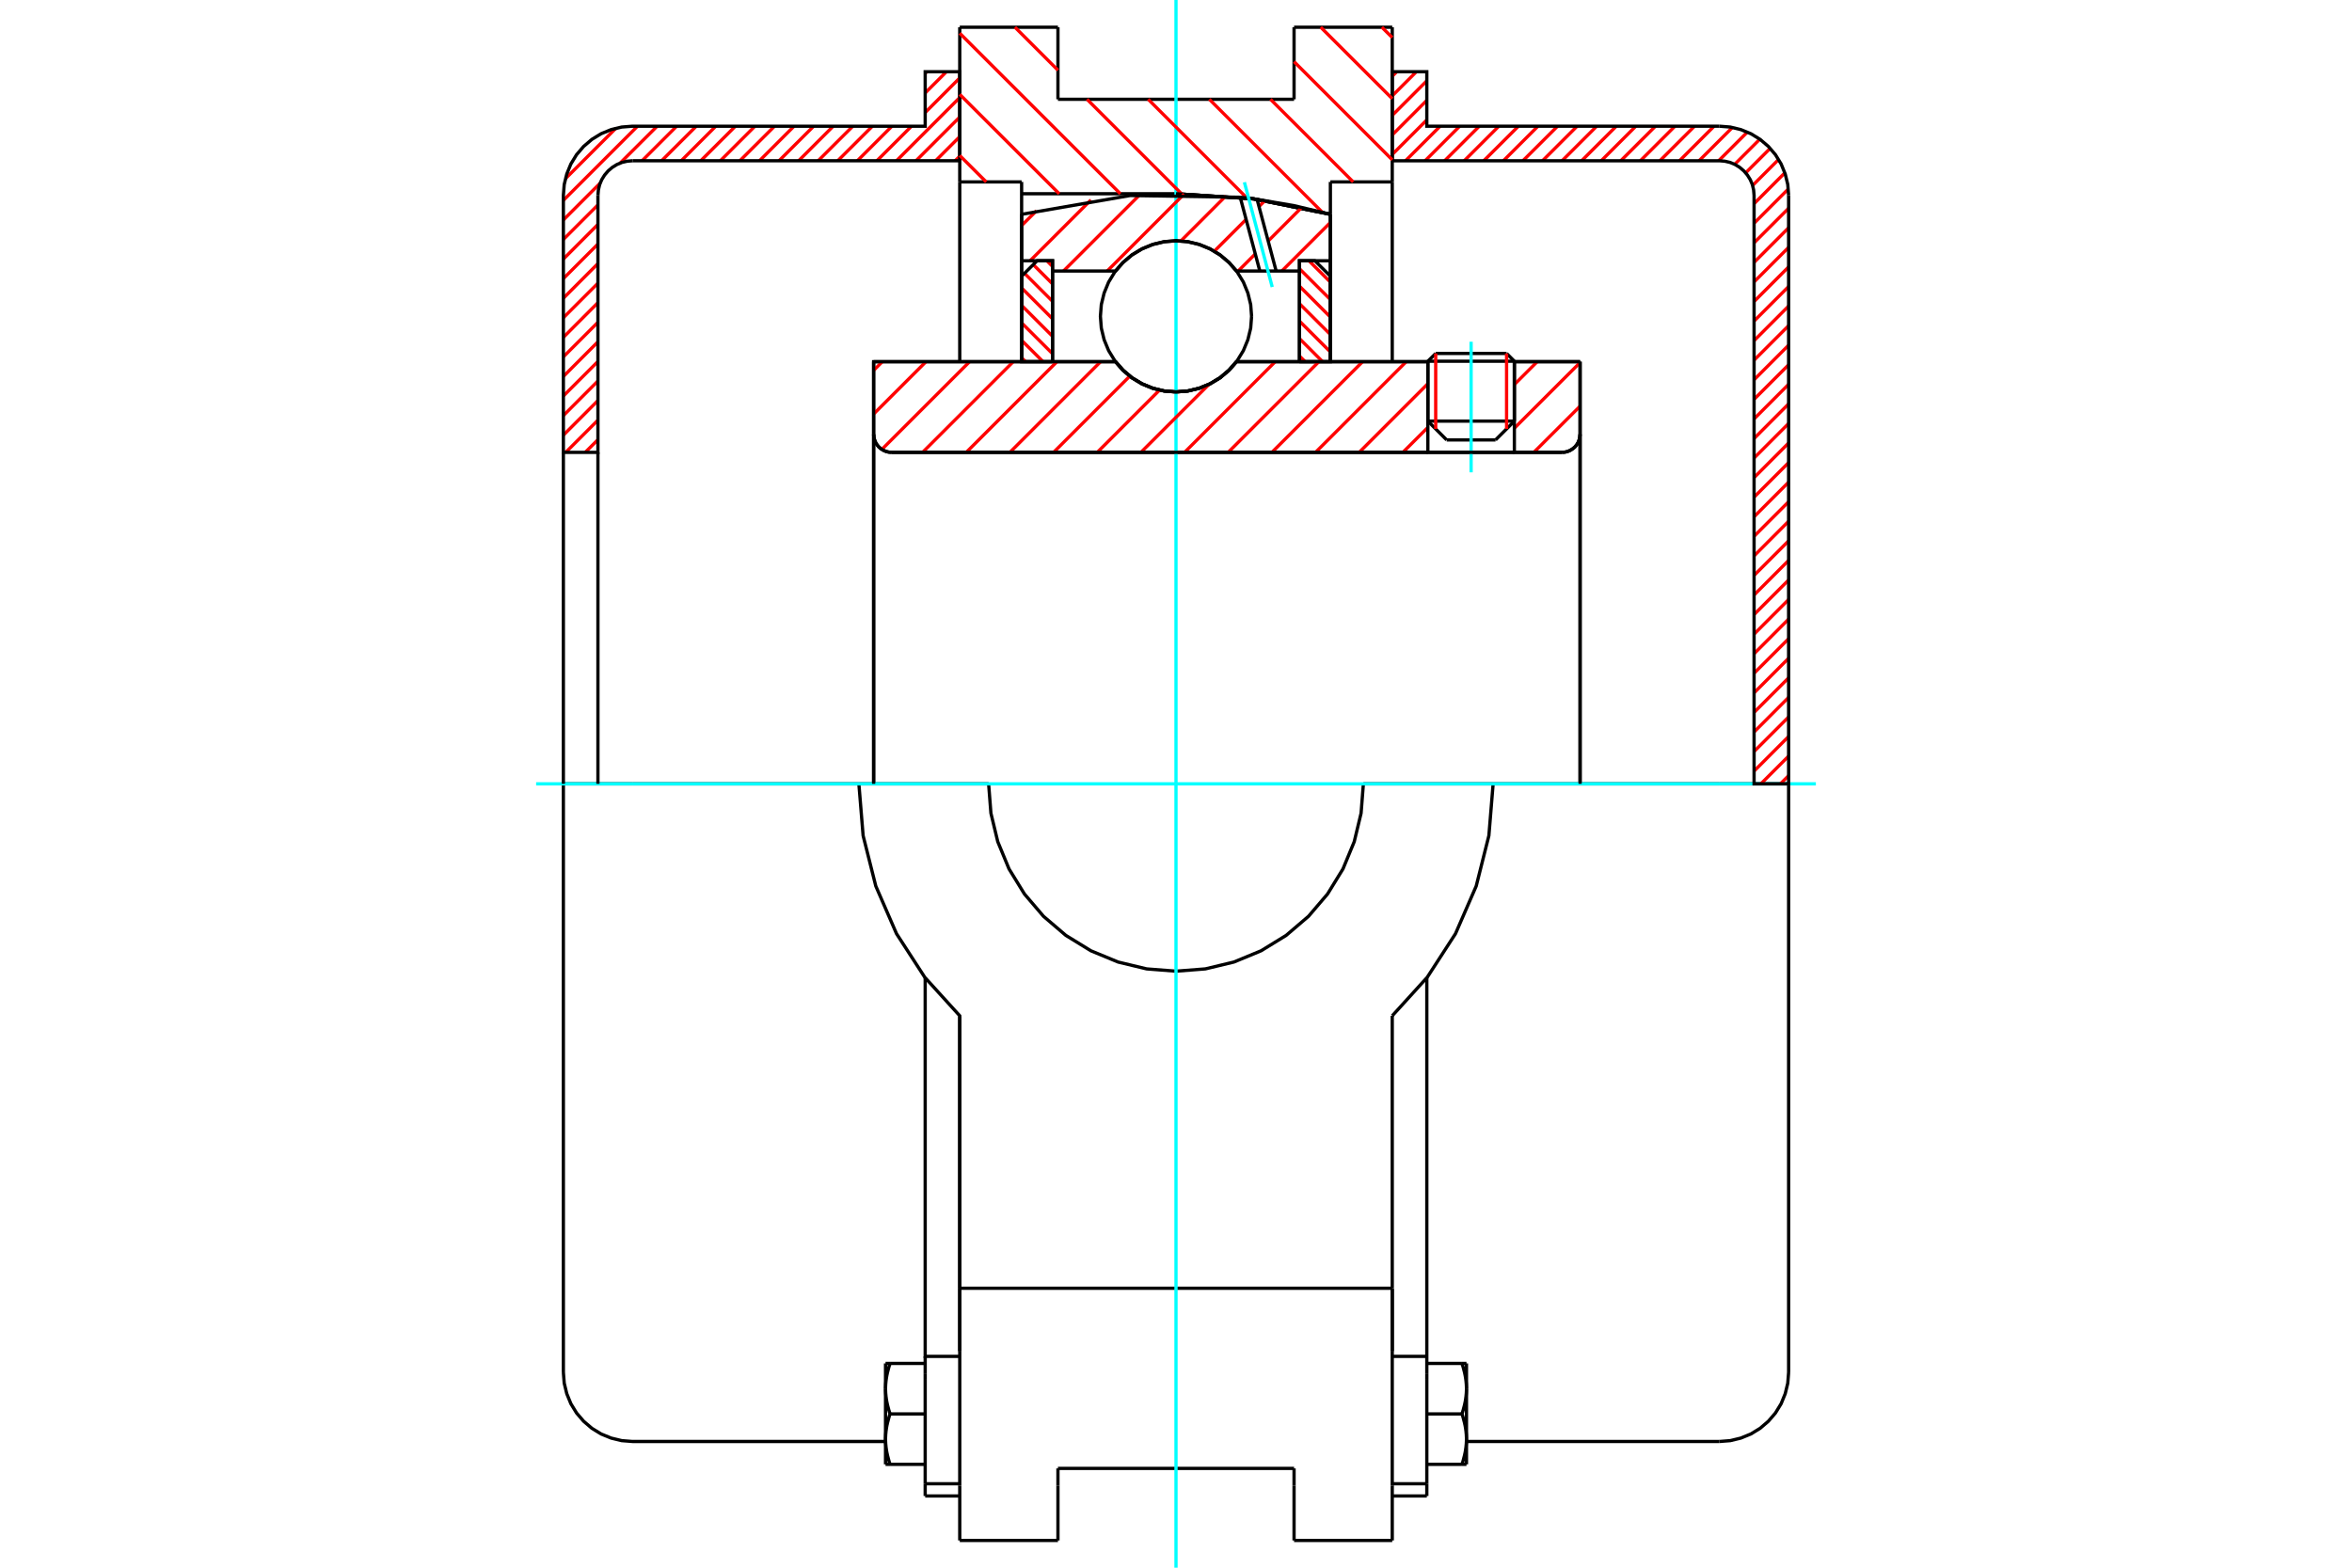 <?xml version="1.0" standalone="no"?>
<!DOCTYPE svg PUBLIC "-//W3C//DTD SVG 1.1//EN"
	"http://www.w3.org/Graphics/SVG/1.1/DTD/svg11.dtd">
<svg xmlns="http://www.w3.org/2000/svg" height="100%" width="100%" viewBox="0 0 36000 24000">
	<rect x="-1800" y="-1200" width="39600" height="26400" style="fill:#FFF"/>
	<g style="fill:none; fill-rule:evenodd" transform="matrix(1 0 0 1 0 0)">
		<g style="fill:none; stroke:#000; stroke-width:50; shape-rendering:geometricPrecision">
			<line x1="23179" y1="5530" x2="21855" y2="5530"/>
			<line x1="21975" y1="5411" x2="23060" y2="5411"/>
			<line x1="21855" y1="6447" x2="23179" y2="6447"/>
			<line x1="22891" y1="6735" x2="22143" y2="6735"/>
			<polyline points="23907,6925 23951,6922 23993,6912 24033,6895 24070,6872 24104,6844 24132,6811 24155,6774 24171,6733 24181,6691 24185,6648"/>
			<line x1="24185" y1="5537" x2="24185" y2="6648"/>
			<line x1="23179" y1="5537" x2="24185" y2="5537"/>
			<line x1="18926" y1="5537" x2="21855" y2="5537"/>
			<polyline points="17074,5537 17192,5671 17329,5786 17483,5878 17648,5945 17822,5986 18000,6000 18178,5986 18352,5945 18517,5878 18671,5786 18808,5671 18926,5537"/>
			<line x1="13372" y1="5537" x2="17074" y2="5537"/>
			<line x1="13372" y1="6648" x2="13372" y2="5537"/>
			<polyline points="13372,6648 13375,6691 13386,6733 13402,6774 13425,6811 13453,6844 13486,6872 13524,6895 13564,6912 13606,6922 13650,6925"/>
			<line x1="23907" y1="6925" x2="13650" y2="6925"/>
			<line x1="24185" y1="6648" x2="24185" y2="12000"/>
			<line x1="13372" y1="6648" x2="13372" y2="12000"/>
			<line x1="21975" y1="5411" x2="21855" y2="5530"/>
			<line x1="23179" y1="5530" x2="23060" y2="5411"/>
			<line x1="22891" y1="6735" x2="23179" y2="6447"/>
			<line x1="21855" y1="6447" x2="22143" y2="6735"/>
			<line x1="21855" y1="5530" x2="21855" y2="6447"/>
			<line x1="23179" y1="6447" x2="23179" y2="5530"/>
			<line x1="21310" y1="417" x2="21310" y2="2785"/>
			<line x1="19807" y1="417" x2="21310" y2="417"/>
			<line x1="19807" y1="1520" x2="19807" y2="417"/>
			<line x1="16193" y1="1520" x2="19807" y2="1520"/>
			<line x1="16193" y1="417" x2="16193" y2="1520"/>
			<line x1="14690" y1="417" x2="16193" y2="417"/>
			<line x1="14690" y1="2785" x2="14690" y2="417"/>
			<line x1="15637" y1="2785" x2="14690" y2="2785"/>
			<line x1="15637" y1="2966" x2="15637" y2="2785"/>
			<line x1="18000" y1="2966" x2="15637" y2="2966"/>
			<polyline points="20363,3281 19192,3045 18000,2966"/>
			<line x1="20363" y1="2785" x2="20363" y2="3281"/>
			<line x1="21310" y1="2785" x2="20363" y2="2785"/>
			<line x1="15132" y1="12000" x2="13146" y2="12000"/>
			<line x1="22854" y1="12000" x2="20868" y2="12000"/>
			<polyline points="21310,15551 21845,14962 22278,14294 22595,13565 22789,12793 22854,12000"/>
			<polyline points="15132,12000 15167,12449 15272,12886 15444,13302 15680,13686 15972,14028 16314,14320 16698,14556 17114,14728 17551,14833 18000,14868 18449,14833 18886,14728 19302,14556 19686,14320 20028,14028 20320,13686 20556,13302 20728,12886 20833,12449 20868,12000"/>
			<polyline points="13146,12000 13211,12793 13405,13565 13722,14294 14155,14962 14690,15551 14690,19722"/>
			<line x1="21310" y1="19722" x2="14690" y2="19722"/>
			<line x1="21310" y1="15551" x2="21310" y2="19722"/>
			<line x1="21310" y1="20688" x2="21310" y2="19722"/>
			<line x1="21310" y1="22745" x2="21310" y2="20688"/>
			<line x1="21310" y1="23583" x2="21310" y2="22745"/>
			<line x1="21310" y1="19732" x2="21310" y2="20688"/>
			<line x1="21310" y1="2785" x2="21310" y2="5532"/>
			<line x1="14690" y1="5533" x2="14690" y2="2785"/>
			<line x1="14690" y1="22745" x2="14690" y2="23583"/>
			<line x1="14690" y1="20688" x2="14690" y2="22745"/>
			<line x1="14690" y1="20688" x2="14690" y2="19722"/>
			<line x1="20363" y1="3281" x2="20363" y2="5537"/>
			<line x1="15637" y1="5537" x2="15637" y2="2966"/>
			<line x1="16193" y1="22480" x2="19807" y2="22480"/>
			<line x1="19807" y1="22745" x2="19807" y2="23583"/>
			<line x1="19807" y1="22480" x2="19807" y2="22745"/>
			<line x1="16193" y1="22745" x2="16193" y2="22480"/>
			<line x1="16193" y1="23583" x2="16193" y2="22745"/>
			<line x1="19807" y1="23583" x2="21310" y2="23583"/>
			<line x1="14690" y1="23583" x2="16193" y2="23583"/>
			<polyline points="20363,3281 19192,3045 18000,2966"/>
			<line x1="14161" y1="22715" x2="14161" y2="22902"/>
			<line x1="14161" y1="21111" x2="14161" y2="22715"/>
			<line x1="14161" y1="21026" x2="14161" y2="21111"/>
			<line x1="14161" y1="20765" x2="14161" y2="21026"/>
			<polyline points="14161,14970 14161,20765 14690,20765"/>
			<polyline points="13554,22032 13554,22042 13554,22053 13555,22063 13555,22074 13556,22085 13556,22095 13557,22106 13558,22116 13559,22127 13560,22137 13561,22148 13562,22159 13564,22169 13565,22180 13567,22191 13568,22201 13570,22212 13572,22223 13574,22234 13576,22245 13579,22256 13581,22267 13583,22278 13586,22289 13589,22300 13592,22312 13595,22323 13598,22335 13601,22346 13604,22358 13608,22370 13611,22382 13615,22393 13619,22406 13623,22418"/>
			<line x1="13554" y1="22418" x2="13554" y2="22032"/>
			<line x1="13623" y1="22418" x2="13554" y2="22418"/>
			<polyline points="13554,21259 13554,21270 13554,21281 13555,21291 13555,21302 13556,21312 13556,21323 13557,21334 13558,21344 13559,21355 13560,21365 13561,21376 13562,21386 13564,21397 13565,21408 13567,21419 13568,21429 13570,21440 13572,21451 13574,21462 13576,21473 13579,21484 13581,21495 13583,21506 13586,21517 13589,21528 13592,21540 13595,21551 13598,21562 13601,21574 13604,21586 13608,21597 13611,21609 13615,21621 13619,21633 13623,21646"/>
			<line x1="13554" y1="22032" x2="13554" y2="21259"/>
			<polyline points="13623,21646 13619,21658 13615,21670 13611,21682 13608,21694 13604,21705 13601,21717 13598,21729 13595,21740 13592,21752 13589,21763 13586,21774 13583,21785 13581,21796 13579,21807 13576,21818 13574,21829 13572,21840 13570,21851 13568,21862 13567,21873 13565,21883 13564,21894 13562,21905 13561,21915 13560,21926 13559,21936 13558,21947 13557,21958 13556,21968 13556,21979 13555,21989 13555,22000 13554,22010 13554,22021 13554,22032"/>
			<line x1="13554" y1="20873" x2="13623" y2="20873"/>
			<line x1="13554" y1="21259" x2="13554" y2="20873"/>
			<polyline points="13623,20873 13619,20886 13615,20898 13611,20910 13608,20921 13604,20933 13601,20945 13598,20957 13595,20968 13592,20979 13589,20991 13586,21002 13583,21013 13581,21024 13579,21035 13576,21046 13574,21057 13572,21068 13570,21079 13568,21090 13567,21100 13565,21111 13564,21122 13562,21132 13561,21143 13560,21154 13559,21164 13558,21175 13557,21185 13556,21196 13556,21207 13555,21217 13555,21228 13554,21238 13554,21249 13554,21259"/>
			<line x1="14161" y1="21646" x2="13623" y2="21646"/>
			<line x1="14161" y1="20873" x2="13623" y2="20873"/>
			<line x1="14161" y1="22418" x2="13623" y2="22418"/>
			<line x1="9682" y1="12000" x2="8623" y2="12000"/>
			<line x1="13146" y1="12000" x2="9682" y2="12000"/>
			<line x1="8623" y1="12000" x2="8623" y2="21009"/>
			<line x1="14690" y1="15559" x2="14690" y2="20688"/>
			<line x1="14161" y1="22902" x2="14690" y2="22902"/>
			<line x1="14161" y1="22715" x2="14690" y2="22715"/>
			<polyline points="8623,21009 8636,21175 8675,21336 8738,21490 8825,21632 8933,21758 9059,21866 9201,21953 9355,22016 9516,22055 9682,22068 13554,22068"/>
			<line x1="21839" y1="22902" x2="21839" y2="22715"/>
			<line x1="21310" y1="20765" x2="21839" y2="20765"/>
			<line x1="21839" y1="21026" x2="21839" y2="20765"/>
			<line x1="21839" y1="21111" x2="21839" y2="21026"/>
			<line x1="21839" y1="22715" x2="21839" y2="21111"/>
			<line x1="21839" y1="20765" x2="21839" y2="14970"/>
			<line x1="22377" y1="20873" x2="22446" y2="20873"/>
			<polyline points="22446,21259 22446,21249 22446,21238 22445,21228 22445,21217 22444,21207 22444,21196 22443,21185 22442,21175 22441,21164 22440,21154 22439,21143 22438,21132 22436,21122 22435,21111 22433,21100 22432,21090 22430,21079 22428,21068 22426,21057 22424,21046 22421,21035 22419,21024 22417,21013 22414,21002 22411,20991 22408,20979 22405,20968 22402,20957 22399,20945 22396,20933 22392,20921 22389,20910 22385,20898 22381,20886 22377,20873"/>
			<line x1="22446" y1="20873" x2="22446" y2="21259"/>
			<polyline points="22446,22032 22446,22021 22446,22010 22445,22000 22445,21989 22444,21979 22444,21968 22443,21958 22442,21947 22441,21936 22440,21926 22439,21915 22438,21905 22436,21894 22435,21883 22433,21873 22432,21862 22430,21851 22428,21840 22426,21829 22424,21818 22421,21807 22419,21796 22417,21785 22414,21774 22411,21763 22408,21752 22405,21740 22402,21729 22399,21717 22396,21705 22392,21694 22389,21682 22385,21670 22381,21658 22377,21646"/>
			<line x1="22446" y1="21259" x2="22446" y2="22032"/>
			<polyline points="22377,21646 22381,21633 22385,21621 22389,21609 22392,21597 22396,21586 22399,21574 22402,21562 22405,21551 22408,21540 22411,21528 22414,21517 22417,21506 22419,21495 22421,21484 22424,21473 22426,21462 22428,21451 22430,21440 22432,21429 22433,21419 22435,21408 22436,21397 22438,21386 22439,21376 22440,21365 22441,21355 22442,21344 22443,21334 22444,21323 22444,21312 22445,21302 22445,21291 22446,21281 22446,21270 22446,21259"/>
			<line x1="22446" y1="22418" x2="22377" y2="22418"/>
			<line x1="22446" y1="22032" x2="22446" y2="22418"/>
			<polyline points="22377,22418 22381,22406 22385,22393 22389,22382 22392,22370 22396,22358 22399,22346 22402,22335 22405,22323 22408,22312 22411,22300 22414,22289 22417,22278 22419,22267 22421,22256 22424,22245 22426,22234 22428,22223 22430,22212 22432,22201 22433,22191 22435,22180 22436,22169 22438,22159 22439,22148 22440,22137 22441,22127 22442,22116 22443,22106 22444,22095 22444,22085 22445,22074 22445,22063 22446,22053 22446,22042 22446,22032"/>
			<line x1="21839" y1="22418" x2="22377" y2="22418"/>
			<line x1="21839" y1="21646" x2="22377" y2="21646"/>
			<line x1="21839" y1="20873" x2="22377" y2="20873"/>
			<line x1="26318" y1="12000" x2="22854" y2="12000"/>
			<line x1="27377" y1="12000" x2="26318" y2="12000"/>
			<line x1="27377" y1="21009" x2="27377" y2="12000"/>
			<line x1="21310" y1="22902" x2="21839" y2="22902"/>
			<line x1="21310" y1="22715" x2="21839" y2="22715"/>
			<polyline points="26318,22068 26484,22055 26645,22016 26799,21953 26941,21866 27067,21758 27175,21632 27262,21490 27325,21336 27364,21175 27377,21009"/>
			<line x1="22446" y1="22068" x2="26318" y2="22068"/>
		</g>
		<g style="fill:none; stroke:#0FF; stroke-width:50; shape-rendering:geometricPrecision">
			<line x1="22517" y1="7231" x2="22517" y2="5232"/>
			<line x1="8206" y1="12000" x2="27794" y2="12000"/>
			<line x1="18000" y1="24000" x2="18000" y2="0"/>
		</g>
		<g style="fill:none; stroke:#F00; stroke-width:50; shape-rendering:geometricPrecision">
			<line x1="27377" y1="11874" x2="27251" y2="12000"/>
			<line x1="27377" y1="11575" x2="26952" y2="12000"/>
			<line x1="27377" y1="11275" x2="26848" y2="11805"/>
			<line x1="27377" y1="10976" x2="26848" y2="11505"/>
			<line x1="27377" y1="10676" x2="26848" y2="11206"/>
			<line x1="27377" y1="10377" x2="26848" y2="10906"/>
			<line x1="27377" y1="10077" x2="26848" y2="10607"/>
			<line x1="27377" y1="9778" x2="26848" y2="10307"/>
			<line x1="27377" y1="9478" x2="26848" y2="10008"/>
			<line x1="27377" y1="9178" x2="26848" y2="9708"/>
			<line x1="27377" y1="8879" x2="26848" y2="9408"/>
			<line x1="27377" y1="8579" x2="26848" y2="9109"/>
			<line x1="27377" y1="8280" x2="26848" y2="8809"/>
			<line x1="27377" y1="7980" x2="26848" y2="8510"/>
			<line x1="27377" y1="7681" x2="26848" y2="8210"/>
			<line x1="27377" y1="7381" x2="26848" y2="7911"/>
			<line x1="27377" y1="7082" x2="26848" y2="7611"/>
			<line x1="27377" y1="6782" x2="26848" y2="7312"/>
			<line x1="27377" y1="6483" x2="26848" y2="7012"/>
			<line x1="27377" y1="6183" x2="26848" y2="6713"/>
			<line x1="27377" y1="5883" x2="26848" y2="6413"/>
			<line x1="27377" y1="5584" x2="26848" y2="6113"/>
			<line x1="27377" y1="5284" x2="26848" y2="5814"/>
			<line x1="27377" y1="4985" x2="26848" y2="5514"/>
			<line x1="27377" y1="4685" x2="26848" y2="5215"/>
			<line x1="27377" y1="4386" x2="26848" y2="4915"/>
			<line x1="27377" y1="4086" x2="26848" y2="4616"/>
			<line x1="27377" y1="3787" x2="26848" y2="4316"/>
			<line x1="27377" y1="3487" x2="26848" y2="4017"/>
			<line x1="27377" y1="3188" x2="26848" y2="3717"/>
			<line x1="27372" y1="2893" x2="26848" y2="3417"/>
			<line x1="27319" y1="2646" x2="26848" y2="3118"/>
			<line x1="27223" y1="2442" x2="26825" y2="2840"/>
			<line x1="27095" y1="2271" x2="26720" y2="2646"/>
			<line x1="26936" y1="2131" x2="26551" y2="2516"/>
			<line x1="26745" y1="2022" x2="26306" y2="2461"/>
			<line x1="26517" y1="1951" x2="26006" y2="2461"/>
			<line x1="26236" y1="1932" x2="25707" y2="2461"/>
			<line x1="25937" y1="1932" x2="25407" y2="2461"/>
			<line x1="25637" y1="1932" x2="25108" y2="2461"/>
			<line x1="25338" y1="1932" x2="24808" y2="2461"/>
			<line x1="25038" y1="1932" x2="24509" y2="2461"/>
			<line x1="24739" y1="1932" x2="24209" y2="2461"/>
			<line x1="24439" y1="1932" x2="23910" y2="2461"/>
			<line x1="24139" y1="1932" x2="23610" y2="2461"/>
			<line x1="23840" y1="1932" x2="23310" y2="2461"/>
			<line x1="23540" y1="1932" x2="23011" y2="2461"/>
			<line x1="23241" y1="1932" x2="22711" y2="2461"/>
			<line x1="22941" y1="1932" x2="22412" y2="2461"/>
			<line x1="22642" y1="1932" x2="22112" y2="2461"/>
			<line x1="22342" y1="1932" x2="21813" y2="2461"/>
			<line x1="22043" y1="1932" x2="21513" y2="2461"/>
			<line x1="21839" y1="1836" x2="21310" y2="2365"/>
			<line x1="21839" y1="1536" x2="21310" y2="2066"/>
			<line x1="21839" y1="1237" x2="21310" y2="1766"/>
			<line x1="21679" y1="1098" x2="21310" y2="1467"/>
			<line x1="21379" y1="1098" x2="21310" y2="1167"/>
		</g>
		<g style="fill:none; stroke:#000; stroke-width:50; shape-rendering:geometricPrecision">
			<polyline points="21310,2461 21310,1098 21839,1098 21839,1932 26318,1932"/>
			<polyline points="27377,2991 27364,2825 27325,2664 27262,2510 27175,2368 27067,2242 26941,2134 26799,2047 26645,1984 26484,1945 26318,1932"/>
			<polyline points="27377,2991 27377,12000 26848,12000 26848,2991 26841,2908 26822,2827 26790,2751 26746,2680 26692,2617 26629,2563 26558,2519 26482,2487 26401,2468 26318,2461 21310,2461"/>
		</g>
		<g style="fill:none; stroke:#F00; stroke-width:50; shape-rendering:geometricPrecision">
			<line x1="14690" y1="2391" x2="14620" y2="2461"/>
			<line x1="14690" y1="2092" x2="14321" y2="2461"/>
			<line x1="14690" y1="1792" x2="14021" y2="2461"/>
			<line x1="14690" y1="1493" x2="13722" y2="2461"/>
			<line x1="14690" y1="1193" x2="14161" y2="1723"/>
			<line x1="13952" y1="1932" x2="13422" y2="2461"/>
			<line x1="9152" y1="6731" x2="8958" y2="6925"/>
			<line x1="14486" y1="1098" x2="14161" y2="1423"/>
			<line x1="13652" y1="1932" x2="13123" y2="2461"/>
			<line x1="9152" y1="6432" x2="8659" y2="6925"/>
			<line x1="14187" y1="1098" x2="14161" y2="1124"/>
			<line x1="13353" y1="1932" x2="12823" y2="2461"/>
			<line x1="9152" y1="6132" x2="8623" y2="6662"/>
			<line x1="13053" y1="1932" x2="12523" y2="2461"/>
			<line x1="9152" y1="5832" x2="8623" y2="6362"/>
			<line x1="12753" y1="1932" x2="12224" y2="2461"/>
			<line x1="9152" y1="5533" x2="8623" y2="6062"/>
			<line x1="12454" y1="1932" x2="11924" y2="2461"/>
			<line x1="9152" y1="5233" x2="8623" y2="5763"/>
			<line x1="12154" y1="1932" x2="11625" y2="2461"/>
			<line x1="9152" y1="4934" x2="8623" y2="5463"/>
			<line x1="11855" y1="1932" x2="11325" y2="2461"/>
			<line x1="9152" y1="4634" x2="8623" y2="5164"/>
			<line x1="11555" y1="1932" x2="11026" y2="2461"/>
			<line x1="9152" y1="4335" x2="8623" y2="4864"/>
			<line x1="11256" y1="1932" x2="10726" y2="2461"/>
			<line x1="9152" y1="4035" x2="8623" y2="4565"/>
			<line x1="10956" y1="1932" x2="10427" y2="2461"/>
			<line x1="9152" y1="3736" x2="8623" y2="4265"/>
			<line x1="10657" y1="1932" x2="10127" y2="2461"/>
			<line x1="9152" y1="3436" x2="8623" y2="3966"/>
			<line x1="10357" y1="1932" x2="9828" y2="2461"/>
			<line x1="9152" y1="3137" x2="8623" y2="3666"/>
			<line x1="10058" y1="1932" x2="9493" y2="2496"/>
			<line x1="9188" y1="2802" x2="8623" y2="3367"/>
			<line x1="9758" y1="1932" x2="8623" y2="3067"/>
			<line x1="9427" y1="1963" x2="8654" y2="2736"/>
		</g>
		<g style="fill:none; stroke:#000; stroke-width:50; shape-rendering:geometricPrecision">
			<polyline points="14690,2461 14690,1098 14161,1098 14161,1932 9682,1932 9516,1945 9355,1984 9201,2047 9059,2134 8933,2242 8825,2368 8738,2510 8675,2664 8636,2825 8623,2991 8623,6925 9152,6925 9152,2991"/>
			<polyline points="9682,2461 9599,2468 9518,2487 9442,2519 9371,2563 9308,2617 9254,2680 9210,2751 9178,2827 9159,2908 9152,2991"/>
			<line x1="9682" y1="2461" x2="14690" y2="2461"/>
			<line x1="8623" y1="12000" x2="8623" y2="6925"/>
			<line x1="9152" y1="6925" x2="9152" y2="12000"/>
		</g>
		<g style="fill:none; stroke:#F00; stroke-width:50; shape-rendering:geometricPrecision">
			<line x1="21151" y1="417" x2="21310" y2="575"/>
			<line x1="20215" y1="417" x2="21310" y2="1511"/>
			<line x1="19807" y1="944" x2="21310" y2="2447"/>
			<line x1="19446" y1="1520" x2="20712" y2="2785"/>
			<line x1="18510" y1="1520" x2="20242" y2="3252"/>
			<line x1="17574" y1="1520" x2="19090" y2="3036"/>
			<line x1="15535" y1="417" x2="16193" y2="1075"/>
			<line x1="16638" y1="1520" x2="18085" y2="2967"/>
			<line x1="14690" y1="509" x2="17148" y2="2966"/>
			<line x1="14690" y1="1445" x2="16212" y2="2966"/>
			<line x1="14690" y1="2381" x2="15095" y2="2785"/>
		</g>
		<g style="fill:none; stroke:#000; stroke-width:50; shape-rendering:geometricPrecision">
			<polyline points="20363,3281 19192,3045 18000,2966"/>
		</g>
		<g style="fill:none; stroke:#F00; stroke-width:50; shape-rendering:geometricPrecision">
			<line x1="23060" y1="5411" x2="23060" y2="6566"/>
			<line x1="21975" y1="6566" x2="21975" y2="5411"/>
			<line x1="15637" y1="5477" x2="15697" y2="5537"/>
			<line x1="15637" y1="5210" x2="15965" y2="5537"/>
			<line x1="15637" y1="4943" x2="16110" y2="5415"/>
			<line x1="15637" y1="4675" x2="16110" y2="5148"/>
			<line x1="15637" y1="4408" x2="16110" y2="4881"/>
			<line x1="15681" y1="4184" x2="16110" y2="4613"/>
			<line x1="15815" y1="4051" x2="16110" y2="4346"/>
			<line x1="16023" y1="3992" x2="16110" y2="4079"/>
		</g>
		<g style="fill:none; stroke:#000; stroke-width:50; shape-rendering:geometricPrecision">
			<polyline points="16110,5537 16110,3992 15874,3992 15637,4228 15637,5537 16110,5537"/>
		</g>
		<g style="fill:none; stroke:#F00; stroke-width:50; shape-rendering:geometricPrecision">
			<line x1="20035" y1="3992" x2="20363" y2="4319"/>
			<line x1="19890" y1="4114" x2="20363" y2="4586"/>
			<line x1="19890" y1="4381" x2="20363" y2="4854"/>
			<line x1="19890" y1="4649" x2="20363" y2="5121"/>
			<line x1="19890" y1="4916" x2="20363" y2="5388"/>
			<line x1="19890" y1="5183" x2="20244" y2="5537"/>
			<line x1="19890" y1="5451" x2="19977" y2="5537"/>
		</g>
		<g style="fill:none; stroke:#000; stroke-width:50; shape-rendering:geometricPrecision">
			<polyline points="19890,5537 19890,3992 20126,3992 20363,4228 20363,5537 19890,5537"/>
			<polyline points="19157,4843 19143,4662 19100,4486 19031,4318 18936,4163 18818,4025 18680,3907 18525,3812 18358,3743 18181,3700 18000,3686 17819,3700 17642,3743 17475,3812 17320,3907 17182,4025 17064,4163 16969,4318 16900,4486 16857,4662 16843,4843 16857,5024 16900,5201 16969,5368 17064,5523 17182,5661 17320,5779 17475,5874 17642,5943 17819,5986 18000,6000 18181,5986 18358,5943 18525,5874 18680,5779 18818,5661 18936,5523 19031,5368 19100,5201 19143,5024 19157,4843"/>
		</g>
		<g style="fill:none; stroke:#F00; stroke-width:50; shape-rendering:geometricPrecision">
			<line x1="20363" y1="3406" x2="19620" y2="4149"/>
			<line x1="19924" y1="3176" x2="19411" y2="3690"/>
			<line x1="19214" y1="3887" x2="18952" y2="4149"/>
			<line x1="19360" y1="3072" x2="19270" y2="3162"/>
			<line x1="19073" y1="3359" x2="18586" y2="3846"/>
			<line x1="18761" y1="3002" x2="18075" y2="3689"/>
			<line x1="18124" y1="2971" x2="16947" y2="4149"/>
			<line x1="17440" y1="2987" x2="16278" y2="4149"/>
			<line x1="16698" y1="3061" x2="15767" y2="3992"/>
			<line x1="15865" y1="3226" x2="15637" y2="3453"/>
		</g>
		<g style="fill:none; stroke:#000; stroke-width:50; shape-rendering:geometricPrecision">
			<polyline points="15637,5537 15637,3992 15637,3281"/>
			<polyline points="18983,3020 17298,2993 15637,3281"/>
			<polyline points="19241,3052 19112,3035 18983,3020"/>
			<polyline points="20363,3281 19806,3148 19241,3052"/>
			<polyline points="20363,3281 20363,3992 19890,3992 19890,4149 19890,5537"/>
			<polyline points="19890,4149 19533,4149 19283,4149 18926,4149 18808,4015 18671,3900 18517,3808 18352,3741 18178,3700 18000,3686 17822,3700 17648,3741 17483,3808 17329,3900 17192,4015 17074,4149 16110,4149 16110,5537"/>
			<polyline points="16110,4149 16110,3992 15637,3992"/>
			<line x1="20363" y1="3992" x2="20363" y2="5537"/>
		</g>
		<g style="fill:none; stroke:#0FF; stroke-width:50; shape-rendering:geometricPrecision">
			<line x1="19473" y1="4394" x2="19047" y2="2790"/>
		</g>
		<g style="fill:none; stroke:#000; stroke-width:50; shape-rendering:geometricPrecision">
			<line x1="19283" y1="4149" x2="18983" y2="3020"/>
			<line x1="19533" y1="4149" x2="19241" y2="3052"/>
		</g>
		<g style="fill:none; stroke:#F00; stroke-width:50; shape-rendering:geometricPrecision">
			<line x1="24185" y1="6218" x2="23477" y2="6925"/>
			<line x1="24185" y1="5550" x2="23179" y2="6555"/>
			<line x1="23529" y1="5537" x2="23179" y2="5887"/>
			<line x1="21855" y1="6543" x2="21473" y2="6925"/>
			<line x1="21855" y1="5874" x2="20804" y2="6925"/>
			<line x1="21524" y1="5537" x2="20136" y2="6925"/>
			<line x1="20856" y1="5537" x2="19468" y2="6925"/>
			<line x1="20187" y1="5537" x2="18799" y2="6925"/>
			<line x1="19519" y1="5537" x2="18131" y2="6925"/>
			<line x1="18504" y1="5885" x2="17463" y2="6925"/>
			<line x1="17748" y1="5972" x2="16795" y2="6925"/>
			<line x1="17293" y1="5758" x2="16126" y2="6925"/>
			<line x1="16846" y1="5537" x2="15458" y2="6925"/>
			<line x1="16178" y1="5537" x2="14790" y2="6925"/>
			<line x1="15509" y1="5537" x2="14121" y2="6925"/>
			<line x1="14841" y1="5537" x2="13498" y2="6880"/>
			<line x1="14173" y1="5537" x2="13372" y2="6338"/>
			<line x1="13505" y1="5537" x2="13372" y2="5670"/>
		</g>
		<g style="fill:none; stroke:#000; stroke-width:50; shape-rendering:geometricPrecision">
			<line x1="24185" y1="12000" x2="24185" y2="5537"/>
			<polyline points="23907,6925 23951,6922 23993,6912 24033,6895 24070,6872 24104,6844 24132,6811 24155,6774 24171,6733 24181,6691 24185,6648"/>
			<polyline points="23907,6925 23179,6925 23179,5537"/>
			<polyline points="23179,6925 21855,6925 21855,5537"/>
			<line x1="21855" y1="6925" x2="13650" y2="6925"/>
			<polyline points="13372,6648 13375,6691 13386,6733 13402,6774 13425,6811 13453,6844 13486,6872 13524,6895 13564,6912 13606,6922 13650,6925"/>
			<polyline points="13372,6648 13372,5537 13844,5537 17074,5537 17192,5671 17329,5786 17483,5878 17648,5945 17822,5986 18000,6000 18178,5986 18352,5945 18517,5878 18671,5786 18808,5671 18926,5537 21855,5537"/>
			<line x1="23179" y1="5537" x2="24185" y2="5537"/>
			<line x1="13372" y1="12000" x2="13372" y2="6648"/>
		</g>
	</g>
</svg>

